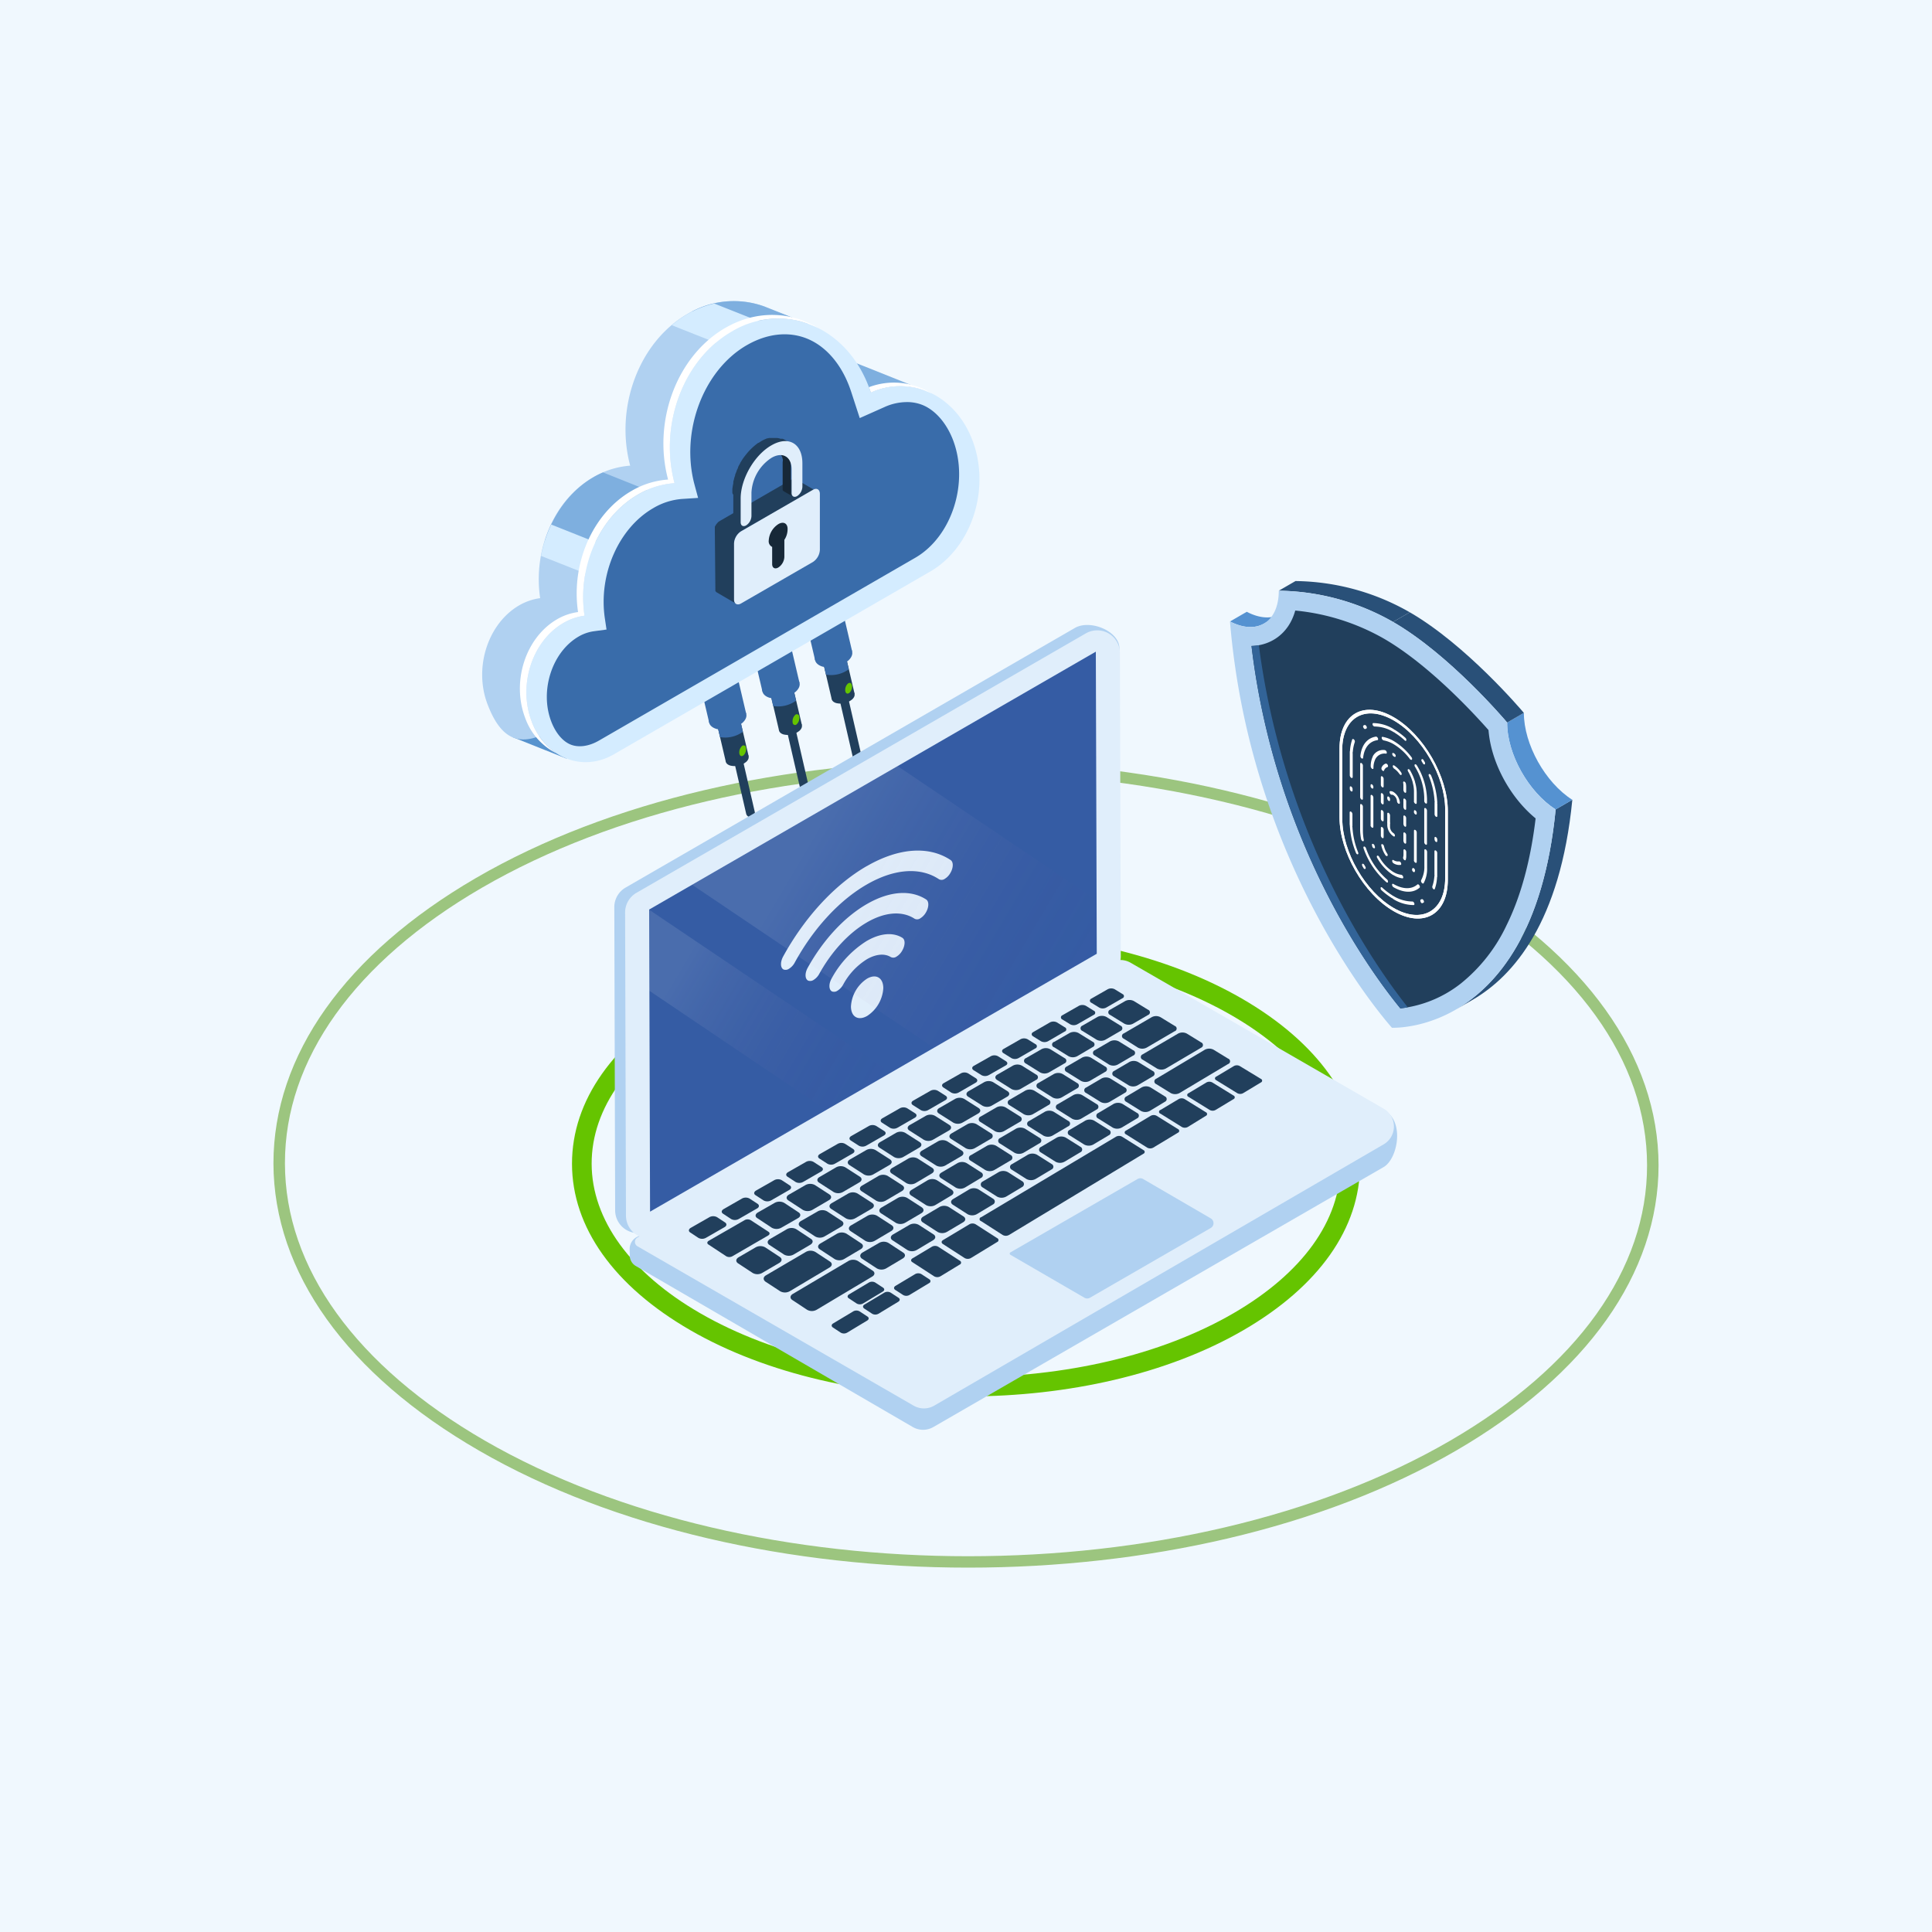 <svg xmlns="http://www.w3.org/2000/svg" xmlns:xlink="http://www.w3.org/1999/xlink" viewBox="0 0 600 600"><defs><style>.cls-1{isolation:isolate;}.cls-2{fill:#f0f8fe;}.cls-3{opacity:0.5;}.cls-16,.cls-17,.cls-3{mix-blend-mode:hard-light;}.cls-4{fill:#479100;}.cls-5{fill:#65c400;}.cls-6{fill:#213f5c;}.cls-7{fill:#396caa;}.cls-8{fill:#5793ce;}.cls-9{fill:#7eafdf;}.cls-10{fill:#b0d1f1;}.cls-11{fill:#d4ecff;}.cls-12{fill:#fff;}.cls-13{fill:#e0eefb;}.cls-14{fill:#172838;}.cls-15{fill:#355ca4;}.cls-16,.cls-17{opacity:0.1;}.cls-16{fill:url(#Degradado_sin_nombre_45);}.cls-17{fill:url(#Degradado_sin_nombre_45-2);}.cls-18{fill:#5592d1;}.cls-19{fill:#295078;}.cls-20{fill:#326397;}</style><linearGradient id="Degradado_sin_nombre_45" x1="537.52" y1="312.22" x2="621.84" y2="262.23" gradientTransform="matrix(-1, 0, 0, 1, 873.46, 0)" gradientUnits="userSpaceOnUse"><stop offset="0" stop-color="#3a117f" stop-opacity="0"/><stop offset="1" stop-color="#fff"/></linearGradient><linearGradient id="Degradado_sin_nombre_45-2" x1="598.82" y1="340.63" x2="662.83" y2="302.68" xlink:href="#Degradado_sin_nombre_45"/></defs><title>Ravi</title><g class="cls-1"><g id="Layer_1" data-name="Layer 1"><rect class="cls-2" width="600" height="600"/><g class="cls-3"><path class="cls-4" d="M300.69,486.84c-54.95,0-110-12.11-151.92-36.34C107.64,426.75,85,395.07,84.92,361.3c0-33.56,22.28-65,62.86-88.61,83.39-48.46,219.5-48.47,303.44,0,41.14,23.75,63.82,55.43,63.86,89.21,0,33.55-22.28,65-62.88,88.6C410.51,474.72,355.63,486.84,300.69,486.84Zm-1.39-247c-54.3,0-108.53,12-149.73,35.91-39.44,22.92-61.13,53.29-61.08,85.52,0,32.45,22.08,63,62.06,86.12,82.94,47.89,217.46,47.88,299.86,0,39.45-22.93,61.15-53.3,61.1-85.51,0-32.45-22.09-63-62.08-86.13h0C408,251.83,353.59,239.86,299.3,239.86Z"/></g><path class="cls-5" d="M300.38,433.67c-31.11,0-62.24-6.85-86-20.57s-36.72-32-36.74-51.67,12.82-37.77,36.18-51.35c47.22-27.43,124.28-27.43,171.79,0,23.67,13.67,36.72,32,36.75,51.67s-12.82,37.76-36.19,51.34C362.56,426.81,331.49,433.67,300.38,433.67Zm-.77-138.15c-30,0-60,6.61-82.72,19.84-21.4,12.44-33.18,28.79-33.15,46.06s12,33.87,33.69,46.4c45.83,26.46,120.15,26.46,165.67,0,21.41-12.44,33.19-28.8,33.16-46.06s-12-33.86-33.7-46.4C359.65,302.13,329.61,295.52,299.61,295.52Z"/><path class="cls-6" d="M233.1,253.77l.3,0a1.37,1.37,0,0,0,1-1.63l-13.28-57.63a1.36,1.36,0,1,0-2.65.61l13.27,57.63A1.37,1.37,0,0,0,233.1,253.77Z"/><path class="cls-6" d="M250.74,249.71a1.15,1.15,0,0,0,.31,0,1.35,1.35,0,0,0,1-1.63l-13.28-57.62a1.36,1.36,0,1,0-2.65.61l13.27,57.62A1.37,1.37,0,0,0,250.74,249.71Z"/><path class="cls-6" d="M268.38,245.64l.31,0a1.36,1.36,0,0,0,1-1.63l-13.27-57.63a1.37,1.37,0,1,0-2.66.62l13.28,57.62A1.35,1.35,0,0,0,268.38,245.64Z"/><rect class="cls-6" x="256.4" y="200.77" width="7.3" height="15.75" transform="translate(560.85 352.43) rotate(166.81)"/><path class="cls-6" d="M259.68,218.34a5.7,5.7,0,0,0,5-1.17c1.2-1.13.89-2.43-.68-2.9a5.69,5.69,0,0,0-5,1.17C257.8,216.57,258.1,217.87,259.68,218.34Z"/><rect class="cls-7" x="250.15" y="179.28" width="11.82" height="24.7" transform="translate(549.1 319.77) rotate(166.81)"/><path class="cls-7" d="M262.4,202.66l1.21,5.19a9.45,9.45,0,0,1-7.1,1.67l-1.22-5.19A9.48,9.48,0,0,1,262.4,202.66Z"/><path class="cls-7" d="M255.36,207a9.26,9.26,0,0,0,8.14-1.91c1.95-1.83,1.45-3.93-1.1-4.7a9.23,9.23,0,0,0-8.14,1.91C252.32,204.08,252.81,206.19,255.36,207Z"/><path class="cls-5" d="M262.53,214.7c.17.75.77.93,1.34.4a2.68,2.68,0,0,0,.7-2.31c-.18-.75-.78-.94-1.34-.41A2.68,2.68,0,0,0,262.53,214.7Z"/><rect class="cls-6" x="240.04" y="210.51" width="7.3" height="15.75" transform="translate(530.79 375.39) rotate(166.81)"/><path class="cls-6" d="M243.32,228.08a5.7,5.7,0,0,0,5-1.17c1.2-1.13.9-2.43-.68-2.9a5.7,5.7,0,0,0-5,1.17C241.44,226.31,241.74,227.61,243.32,228.08Z"/><rect class="cls-7" x="233.79" y="189.02" width="11.82" height="24.7" transform="translate(519.04 342.73) rotate(166.81)"/><path class="cls-7" d="M246,212.41l1.22,5.18a9.48,9.48,0,0,1-7.11,1.67l-1.21-5.19A9.4,9.4,0,0,1,246,212.41Z"/><path class="cls-7" d="M239,216.7a9.25,9.25,0,0,0,8.14-1.91c2-1.82,1.46-3.93-1.1-4.7A9.23,9.23,0,0,0,237.9,212C236,213.82,236.45,215.93,239,216.7Z"/><path class="cls-5" d="M246.17,224.44a.74.74,0,0,0,1.34.4,2.68,2.68,0,0,0,.7-2.31.74.74,0,0,0-1.34-.41A2.68,2.68,0,0,0,246.17,224.44Z"/><rect class="cls-6" x="223.5" y="220.17" width="7.3" height="15.75" transform="translate(500.35 398.24) rotate(166.81)"/><path class="cls-6" d="M226.78,237.75a5.68,5.68,0,0,0,5-1.18c1.2-1.12.89-2.42-.68-2.9a5.71,5.71,0,0,0-5,1.18C224.9,236,225.2,237.27,226.78,237.75Z"/><rect class="cls-7" x="217.25" y="198.69" width="11.82" height="24.7" transform="translate(488.6 365.58) rotate(166.81)"/><path class="cls-7" d="M229.5,222.07l1.21,5.19a9.4,9.4,0,0,1-7.1,1.66l-1.22-5.18A9.48,9.48,0,0,1,229.5,222.07Z"/><path class="cls-7" d="M222.46,226.36a9.24,9.24,0,0,0,8.14-1.9c2-1.83,1.45-3.93-1.1-4.7a9.26,9.26,0,0,0-8.14,1.9C219.42,223.49,219.91,225.59,222.46,226.36Z"/><path class="cls-5" d="M229.63,234.11c.18.75.77.93,1.34.4a2.71,2.71,0,0,0,.7-2.32.74.74,0,0,0-1.34-.4A2.67,2.67,0,0,0,229.63,234.11Z"/><polygon class="cls-8" points="175.95 235.6 159.3 228.97 163.04 204.47 171.13 211.64 175.95 235.6"/><path class="cls-9" d="M287.42,121.36l-40.24-16.08s7.41,16,7.43,16.08,21.48,5,21.48,5Z"/><path class="cls-10" d="M161.23,188a17.78,17.78,0,0,1,6.52-2.24c-2.22-14.81,4.18-30.44,16.46-37.53a26.76,26.76,0,0,1,11.5-3.62c-4.81-17.95,2.62-38.35,17.77-47.1a27.89,27.89,0,0,1,24-2.31h0l.37.15.58.23,12.61,5-5,4.32c6.82,2.15,12.72,7.66,15.83,15.81,5.74,15-.15,33.31-13.15,40.82l-77.32,65.17c-9.76,5.64-15.69,3.29-20-8S151.47,193.68,161.23,188Z"/><path class="cls-9" d="M258.31,114.08,214.94,96.75a27.7,27.7,0,0,1,22.54-1.52h0l.37.15.58.23,12.61,5-5,4.32A24,24,0,0,1,258.31,114.08Z"/><path class="cls-9" d="M197.94,179.09,169.3,167.67c2.64-8.19,7.86-15.34,15.07-19.51a28,28,0,0,1,2.9-1.45l39.44,15.75Z"/><path class="cls-11" d="M242.24,102.36,230,109.47,208.62,101a34,34,0,0,1,4.86-3.43,30,30,0,0,1,8.34-3.3Z"/><path class="cls-11" d="M171.19,162.9l20.61,8.21-6.08,8.54-17.69-7A40.08,40.08,0,0,1,171.19,162.9Z"/><path class="cls-11" d="M175,193.45a17.72,17.72,0,0,1,6.52-2.24c-2.22-14.81,4.34-30.54,16.62-37.63a26,26,0,0,1,11.34-3.52c-4.81-17.95,2.62-38.35,17.76-47.1,16.29-9.41,35.32-1.78,42.51,17,.25.64.47,1.28.68,1.93,12.43-5.53,26.17.7,31.56,14.82,5.74,15-.15,33.3-13.15,40.82l-98.23,56.75c-9.77,5.64-21.18,1.07-25.49-10.22S165.25,199.09,175,193.45Z"/><path class="cls-12" d="M173,192.32a17.6,17.6,0,0,1,6.52-2.24c-2.22-14.81,4.34-30.54,16.62-37.63a25.81,25.81,0,0,1,11.34-3.52c-4.81-18,2.62-38.35,17.77-47.1,9.73-5.62,20.43-5.16,29,.13a27.78,27.78,0,0,0-27,1c-15.14,8.75-22.57,29.15-17.76,47.1a26,26,0,0,0-11.34,3.52c-12.28,7.09-18.84,22.82-16.62,37.63a17.72,17.72,0,0,0-6.52,2.24c-9.77,5.64-14.19,19.37-9.88,30.65a20.31,20.31,0,0,0,7.68,9.86,19.67,19.67,0,0,1-9.71-11C158.8,211.68,163.22,198,173,192.32Z"/><path class="cls-12" d="M270.45,121.93c-.18-.57-.38-1.13-.59-1.69a21.89,21.89,0,0,1,19.5,2A21.91,21.91,0,0,0,270.45,121.93Z"/><path class="cls-7" d="M281.55,124.87a12.86,12.86,0,0,1,5.18,1c3.91,1.7,7.28,5.65,9.26,10.83,5,13.2-.35,29.94-11.78,36.54L186,230c-3.08,1.78-6.28,2.23-8.76,1.24s-4.69-3.61-6.05-7.18c-3.64-9.53.25-21.6,8.5-26.37a12.88,12.88,0,0,1,4.67-1.64l4-.54-.51-3.42c-2.05-13.65,4.26-28.07,15-34.27a20.54,20.54,0,0,1,9-2.87l4.95-.32-1.12-4.15c-4.41-16.46,2.72-35.47,16.24-43.28,6.29-3.63,12.91-4.36,18.64-2.07S261,112.74,263.75,120c.21.56.41,1.13.6,1.7l2.65,8.14,7.7-3.43A17,17,0,0,1,281.55,124.87Z"/><path class="cls-6" d="M222,165.16a.41.41,0,0,1,0-.11V165s0-.08,0-.11,0-.08,0-.11h0s0-.07,0-.1a.5.5,0,0,0,0-.12l0-.11,0-.12,0-.09h0l0-.12s0-.07,0-.11,0-.07,0-.11l0-.1a.36.36,0,0,0,0-.09h0v0l0-.11a1.17,1.17,0,0,0,.05-.11s0-.09.07-.13.05-.1.08-.14v0l0,0,.16-.25c0-.07.09-.14.14-.2h0a1.47,1.47,0,0,1,.1-.13l.08-.11.09-.09.08-.1,0,0h0l.06-.07.1-.1.09-.08.1-.09.05,0h0l0,0,.09-.07.1-.07.09-.06.1-.06h0l22.27-12.86.07,0,.09,0,.09,0,.08,0,.09,0h0l.06,0,.09,0,.09,0,.1,0h.31l.13,0h0l.14,0a.76.76,0,0,1,.18.09l6,3.49a1,1,0,0,0-.32-.12h0a1.12,1.12,0,0,0-.37,0h0a1.53,1.53,0,0,0-.4.09h0a3.36,3.36,0,0,0-.44.2L230.15,165a4.27,4.27,0,0,0-.44.3h0a4.75,4.75,0,0,0-.4.38h0a5,5,0,0,0-.69.93v0c-.1.17-.18.34-.26.51h0a3.93,3.93,0,0,0-.2.54h0a3.65,3.65,0,0,0-.13.55h0a3.23,3.23,0,0,0,0,.53l0,17.36a2.29,2.29,0,0,0,0,.47h0a1.38,1.38,0,0,0,.12.39h0a1.21,1.21,0,0,0,.17.25l.06.08a.91.91,0,0,0,.24.2h0l-6-3.5a1.12,1.12,0,0,1-.24-.19l-.06-.08a.39.39,0,0,1-.08-.1.53.53,0,0,1-.08-.15h0l0-.11a.56.56,0,0,0,0-.12.36.36,0,0,1,0-.11v-.05h0a.09.09,0,0,0,0-.05s0-.07,0-.1a.41.41,0,0,1,0-.11.34.34,0,0,1,0-.1v-.11h0L222,165.26Z"/><path class="cls-13" d="M230.15,165a4.82,4.82,0,0,0-2.19,3.79l0,17.36c0,1.39,1,1.95,2.2,1.25l22.27-12.85a4.8,4.8,0,0,0,2.19-3.8l0-17.35c0-1.4-1-2-2.2-1.26Z"/><path class="cls-14" d="M241.74,162.76a6.5,6.5,0,0,0-3,5.09,1.94,1.94,0,0,0,1.06,2l0,5.32c0,1.2.85,1.68,1.9,1.08a4.15,4.15,0,0,0,1.89-3.27v-5.32a6,6,0,0,0,1-3.19C244.69,162.57,243.36,161.82,241.74,162.76Z"/><path class="cls-14" d="M243.13,142.89v-.08c0-.18-.09-.35-.14-.51l0-.1c0-.15-.11-.3-.17-.44s0,0,0,0a4.79,4.79,0,0,0-.25-.45l0-.06c-.08-.11-.16-.22-.24-.31l-.1-.11a2.5,2.5,0,0,0-.23-.23l-.1-.08a3.09,3.09,0,0,0-.37-.26l2.59,1.51a2.31,2.31,0,0,1,.36.25l.1.09.24.22.09.11a2.34,2.34,0,0,1,.24.31l0,.06h0a3.62,3.62,0,0,1,.24.43h0s0,0,0,0a2.71,2.71,0,0,1,.13.3,1.31,1.31,0,0,0,0,.15l0,.09,0,.08.08.32s0,.08,0,.12l0,.07a.36.36,0,0,0,0,.11c0,.1,0,.2,0,.3a1,1,0,0,1,0,.17v.13a2.83,2.83,0,0,1,0,.29c0,.1,0,.2,0,.3v0l0,7.34a2,2,0,0,0,0,.36h0a1.32,1.32,0,0,0,.09.3h0a1,1,0,0,0,.13.2.12.12,0,0,0,0,.05.52.52,0,0,0,.18.15l-2.59-1.5a1.19,1.19,0,0,1-.18-.15l-.05-.06-.06-.07-.06-.12h0a.2.2,0,0,1,0-.08l0-.09s0,0,0-.08v0h0v0s0-.05,0-.08,0,0,0-.08v-.16h0l0-7.34c0-.24,0-.46,0-.68v-.06A5,5,0,0,0,243.13,142.89Z"/><path class="cls-6" d="M227.44,152.91c0-.15,0-.3,0-.46s0-.14,0-.21v-.1a.76.76,0,0,1,0-.15c0-.16,0-.32.05-.47s0-.32.07-.48v0c0-.15.05-.3.07-.45s.07-.33.11-.5a1.16,1.16,0,0,1,0-.18s0-.07,0-.1,0-.15,0-.22.09-.34.14-.51.07-.25.11-.37l0-.07v-.06c.05-.17.11-.33.16-.5s.11-.32.17-.49l0-.09,0-.08c0-.1.07-.2.11-.3s.12-.31.19-.46a3.45,3.45,0,0,1,.14-.34l0-.06,0-.06c.07-.16.14-.31.22-.47s.16-.34.24-.5a.59.59,0,0,1,0-.08.47.47,0,0,0,0-.1l.21-.4c.09-.17.18-.33.28-.49a2,2,0,0,1,.14-.25.31.31,0,0,1,0-.1c.08-.14.18-.28.26-.42l.39-.62.06-.1c.19-.28.39-.57.6-.84v0h0l.43-.56.35-.43h0l.37-.44.37-.41.06-.06a.46.46,0,0,1,.07-.07c.09-.09.17-.19.27-.28s.26-.27.4-.4l.12-.11.1-.09a1.8,1.8,0,0,1,.2-.19l.43-.37c.06-.06.12-.1.18-.15l.1-.08.14-.12.42-.32.3-.22.06,0,.06,0,.4-.26.41-.25.09-.06.3-.17.12-.06.15-.08.12-.06.2-.09.14-.07,0,0,.38-.16h0l.37-.14,0,0,.14,0,.19-.06.1,0,.17-.05.13,0,.14,0,.17,0,.08,0,.16,0,.19,0h.07l.16,0,.21,0h1.07a3.47,3.47,0,0,1,.45.06h.05a4.24,4.24,0,0,1,.61.17H243l0,0,.26.1.12.05.36.19,2.58,1.5a2,2,0,0,0-.36-.18l-.12-.06-.25-.1-.1,0a4.24,4.24,0,0,0-.61-.17h0a3.11,3.11,0,0,0-.44-.06l-.16,0h-.72l-.2,0-.2,0-.23,0-.19,0-.25,0-.17,0-.26.06-.17.05-.29.09-.14,0-.42.15h0l-.44.19-.14.06-.31.16-.16.08c-.13.07-.27.14-.41.23-.33.18-.65.39-1,.6l-.06,0c-.29.2-.58.42-.87.65l-.09.08c-.28.22-.55.46-.82.71l-.09.09c-.27.25-.54.52-.8.79l-.06.07c-.28.3-.55.6-.81.92h0c-.26.33-.52.66-.77,1l0,0c-.23.31-.44.62-.65.94s-.26.41-.39.62-.22.34-.32.52l-.14.25c-.17.29-.33.59-.48.89a.47.47,0,0,0,0,.1c-.19.37-.36.74-.53,1.11l0,.06c-.16.36-.31.73-.45,1.1l0,.08c-.14.38-.26.76-.38,1.14l0,.07c-.11.36-.21.73-.29,1.1l0,.1c-.08.38-.16.76-.22,1.13v0c-.06.38-.11.76-.14,1.13v.09c0,.37,0,.74,0,1.11l0,7.33a1.37,1.37,0,0,0,0,.36h0a1.32,1.32,0,0,0,.09.3h0a1.27,1.27,0,0,0,.13.19l0,.06a.65.65,0,0,0,.18.15l-2.59-1.5a1.29,1.29,0,0,1-.18-.16l0,0-.06-.08-.06-.11h0a.36.36,0,0,1,0-.09.94.94,0,0,1,0-.09s0,0,0-.08v0h0v0s0-.06,0-.08a.19.19,0,0,0,0-.08v-.16h0l0-7.34C227.43,153.2,227.44,153.06,227.44,152.91Z"/><path class="cls-13" d="M239.58,138.3c-5.29,3-9.58,10.47-9.56,16.55l0,7.33c0,1.07.76,1.5,1.68,1a3.64,3.64,0,0,0,1.67-2.89l0-7.34a13.71,13.71,0,0,1,6.22-10.76c3.43-2,6.24-.39,6.25,3.56l0,7.34c0,1.06.76,1.49,1.68,1a3.66,3.66,0,0,0,1.67-2.9l0-7.33C249.18,137.7,244.86,135.24,239.58,138.3Z"/><path class="cls-10" d="M195.54,387.9a4.25,4.25,0,0,1,2.26-3.76l147.12-78.32a6.42,6.42,0,0,1,6.43,0l79.26,39.45c5.48,3.81,3.34,14.71-.92,17.18L289.88,443.17a6.38,6.38,0,0,1-6.42,0l-86-50a3.73,3.73,0,0,1-1.87-3.24Z"/><path class="cls-10" d="M347.65,201.37l-2.94,93.89a7.08,7.08,0,0,1-3.54,6.14L201.64,382a7.07,7.07,0,0,1-10.6-6.1l-.26-94.14a7,7,0,0,1,3.53-6.13L333.84,195C338.54,192.31,347.63,195.94,347.65,201.37Z"/><path class="cls-13" d="M347.8,202.81l.27,94.13a7.07,7.07,0,0,1-3.53,6.14L205,383.64a7.07,7.07,0,0,1-10.6-6.1l-.27-94.13a7.06,7.06,0,0,1,3.53-6.14L337.2,196.71A7.06,7.06,0,0,1,347.8,202.81Z"/><polygon class="cls-15" points="340.32 202.38 340.61 296.2 201.88 376.29 201.6 282.47 340.32 202.38"/><path class="cls-13" d="M269.27,303.93c2.78-1.6,5-.31,5.05,2.88a11.07,11.07,0,0,1-5,8.69c-2.78,1.6-5,.32-5.05-2.88a11.07,11.07,0,0,1,5-8.69"/><path class="cls-13" d="M269.17,269c10.27-5.93,19.55-6.23,26.05-1.91.94.62.88,2.49-.15,4.15a4.91,4.91,0,0,1-1.65,1.68,1.7,1.7,0,0,1-1.8.14c-5.6-3.73-13.59-3.47-22.44,1.63s-16.81,14.07-22.36,24.23a5,5,0,0,1-1.8,1.94,1.83,1.83,0,0,1-1.66.23c-1-.47-1.1-2.25-.17-4,6.46-11.79,15.71-22.19,26-28.12"/><path class="cls-13" d="M269.2,280.77c7.26-4.19,13.82-4.43,18.44-1.42.94.62.86,2.49-.16,4.14a5,5,0,0,1-1.66,1.69,1.69,1.69,0,0,1-1.79.14c-3.71-2.42-9-2.23-14.81,1.14s-11.09,9.26-14.77,15.94a5.05,5.05,0,0,1-1.78,1.92,1.88,1.88,0,0,1-1.67.23c-1-.47-1.12-2.24-.19-3.94,4.59-8.32,11.13-15.65,18.39-19.84"/><path class="cls-13" d="M269.23,292.19c4.32-2.49,8.23-2.67,11-.95,1,.6.89,2.49-.14,4.15a4.91,4.91,0,0,1-1.65,1.68,1.72,1.72,0,0,1-1.78.16c-1.88-1.15-4.52-1-7.42.66a21,21,0,0,0-7.39,7.89,5.06,5.06,0,0,1-1.78,1.9,1.86,1.86,0,0,1-1.66.23c-1-.47-1.12-2.27-.16-4a31.39,31.39,0,0,1,11-11.74"/><path class="cls-13" d="M198,387.06l85.72,49.47a6.4,6.4,0,0,0,6.42,0l139.56-81.14a6.41,6.41,0,0,0,0-11.09L351.14,299a6.4,6.4,0,0,0-6.42,0L197.94,384.34A1.57,1.57,0,0,0,198,387.06Z"/><path class="cls-10" d="M313.78,389.68l23,13.34a1.71,1.71,0,0,0,1.72,0L376,381.37a1.73,1.73,0,0,0,0-3l-21-12.22a1.71,1.71,0,0,0-1.72,0l-39.45,22.77A.43.43,0,0,0,313.78,389.68Z"/><path class="cls-6" d="M348.62,310l-5.07,2.91a2.33,2.33,0,0,1-2.18,0l-2.43-1.49a.69.69,0,0,1,0-1.3l5.07-2.9a2.37,2.37,0,0,1,2.17,0l2.42,1.49A.69.69,0,0,1,348.62,310Z"/><path class="cls-6" d="M339.68,315.17l-5.12,2.94a2.38,2.38,0,0,1-2.2,0l-2.43-1.5a.7.7,0,0,1,0-1.31l5.12-2.93a2.39,2.39,0,0,1,2.19,0l2.42,1.5A.69.69,0,0,1,339.68,315.17Z"/><path class="cls-6" d="M330.65,320.36l-5.17,3a2.37,2.37,0,0,1-2.21,0l-2.44-1.52c-.59-.37-.57-1,.05-1.32l5.17-3a2.38,2.38,0,0,1,2.2,0l2.43,1.51A.7.7,0,0,1,330.65,320.36Z"/><path class="cls-6" d="M321.53,325.6l-5.22,3a2.36,2.36,0,0,1-2.22,0l-2.45-1.53c-.6-.37-.57-1,.05-1.32l5.23-3a2.39,2.39,0,0,1,2.21,0l2.44,1.52A.71.71,0,0,1,321.53,325.6Z"/><path class="cls-6" d="M312.32,330.9l-5.28,3a2.38,2.38,0,0,1-2.23,0l-2.45-1.54c-.6-.38-.57-1,.06-1.34l5.28-3a2.38,2.38,0,0,1,2.23,0l2.44,1.53C313,329.94,313,330.54,312.32,330.9Z"/><path class="cls-6" d="M303,336.25l-5.33,3.07a2.42,2.42,0,0,1-2.25,0L293,337.74c-.6-.38-.57-1,.07-1.35l5.34-3.05a2.38,2.38,0,0,1,2.23,0l2.45,1.54C303.67,335.28,303.65,335.89,303,336.25Z"/><path class="cls-6" d="M293.61,341.66l-5.38,3.09a2.37,2.37,0,0,1-2.27,0l-2.46-1.56c-.6-.38-.56-1,.08-1.36l5.4-3.09a2.42,2.42,0,0,1,2.25,0l2.45,1.55C294.28,340.68,294.25,341.29,293.61,341.66Z"/><path class="cls-6" d="M284.12,347.12l-5.45,3.13a2.43,2.43,0,0,1-2.27,0l-2.47-1.58c-.6-.38-.56-1,.09-1.37l5.45-3.12a2.41,2.41,0,0,1,2.26,0l2.47,1.57C284.8,346.13,284.76,346.75,284.12,347.12Z"/><path class="cls-6" d="M274.52,352.64,269,355.8a2.41,2.41,0,0,1-2.29,0l-2.47-1.59c-.6-.39-.56-1,.1-1.39l5.5-3.14a2.39,2.39,0,0,1,2.28,0l2.47,1.57C275.22,351.64,275.18,352.26,274.52,352.64Z"/><path class="cls-6" d="M264.83,358.21l-5.56,3.2a2.43,2.43,0,0,1-2.3,0l-2.48-1.6c-.61-.39-.56-1,.11-1.4l5.56-3.18a2.41,2.41,0,0,1,2.29,0l2.48,1.59C265.53,357.21,265.49,357.83,264.83,358.21Z"/><path class="cls-6" d="M255,363.84l-5.61,3.23a2.45,2.45,0,0,1-2.32,0l-2.48-1.62c-.61-.39-.56-1,.12-1.41l5.61-3.21a2.42,2.42,0,0,1,2.31,0l2.48,1.61C255.75,362.83,255.7,363.46,255,363.84Z"/><path class="cls-6" d="M245.13,369.54l-5.67,3.26a2.44,2.44,0,0,1-2.33,0l-2.49-1.62c-.61-.4-.55-1,.13-1.43l5.68-3.24a2.45,2.45,0,0,1,2.32,0l2.48,1.62C245.86,368.51,245.81,369.15,245.13,369.54Z"/><path class="cls-6" d="M235.13,375.29l-5.73,3.29a2.45,2.45,0,0,1-2.35,0l-2.49-1.64c-.61-.4-.55-1,.14-1.43l5.73-3.29a2.46,2.46,0,0,1,2.34,0l2.49,1.62C235.87,374.25,235.82,374.9,235.13,375.29Z"/><path class="cls-6" d="M214.52,381.32l5.8-3.32a2.48,2.48,0,0,1,2.35,0l2.5,1.64c.61.41.55,1.05-.14,1.45l-5.8,3.33a2.44,2.44,0,0,1-2.36,0l-2.5-1.65C213.75,382.37,213.82,381.72,214.52,381.32Z"/><path class="cls-6" d="M356.54,315.21l-4.65,2.7a2.91,2.91,0,0,1-2.72,0l-4.41-2.72a.86.86,0,0,1,0-1.62l4.67-2.68a2.89,2.89,0,0,1,2.71,0l4.39,2.69A.86.86,0,0,1,356.54,315.21Z"/><path class="cls-6" d="M336.15,318.52l4.7-2.71a3,3,0,0,1,2.73,0l4.41,2.72a.87.87,0,0,1,0,1.63l-4.69,2.73a2.92,2.92,0,0,1-2.74,0l-4.42-2.73A.87.87,0,0,1,336.15,318.52Z"/><path class="cls-6" d="M327.43,323.54l4.75-2.74a3,3,0,0,1,2.74,0l4.42,2.73a.88.88,0,0,1,0,1.65L334.56,328a2.91,2.91,0,0,1-2.75,0l-4.43-2.75A.88.88,0,0,1,327.43,323.54Z"/><path class="cls-6" d="M351.86,327.84l-4.71,2.76a2.91,2.91,0,0,1-2.75,0L340,327.81a.88.88,0,0,1,0-1.65l4.72-2.75a3,3,0,0,1,2.74,0l4.43,2.74A.88.88,0,0,1,351.86,327.84Z"/><path class="cls-6" d="M364.78,320.27l-8.66,5.07a2.92,2.92,0,0,1-2.74,0L349,322.57a.87.87,0,0,1,0-1.63l8.68-5.05a2.89,2.89,0,0,1,2.71,0l4.42,2.71A.87.87,0,0,1,364.78,320.27Z"/><path class="cls-6" d="M331.26,331.23l4.77-2.77a2.94,2.94,0,0,1,2.75,0l4.44,2.76a.89.89,0,0,1,0,1.66l-4.76,2.79a2.92,2.92,0,0,1-2.77,0l-4.45-2.77A.9.9,0,0,1,331.26,331.23Z"/><path class="cls-6" d="M322.45,336.35l4.81-2.79a2.92,2.92,0,0,1,2.77,0l4.46,2.78a.9.9,0,0,1,0,1.67l-4.81,2.82a2.94,2.94,0,0,1-2.78,0L322.4,338A.9.9,0,0,1,322.45,336.35Z"/><path class="cls-6" d="M313.55,341.53l4.86-2.83a3,3,0,0,1,2.78,0l4.47,2.8a.91.91,0,0,1-.05,1.69l-4.85,2.84a3,3,0,0,1-2.8,0l-4.47-2.82A.91.91,0,0,1,313.55,341.53Z"/><path class="cls-6" d="M304.56,346.75l4.91-2.85a3,3,0,0,1,2.8,0l4.48,2.81a.92.92,0,0,1-.06,1.71l-4.9,2.87a3,3,0,0,1-2.82,0l-4.48-2.84A.92.92,0,0,1,304.56,346.75Z"/><path class="cls-6" d="M295.49,352l4.95-2.88a3,3,0,0,1,2.82,0l4.49,2.84a.93.93,0,0,1-.07,1.72l-4.95,2.9a3,3,0,0,1-2.83,0l-4.5-2.86C294.64,353.26,294.68,352.49,295.49,352Z"/><path class="cls-6" d="M286.32,357.35l5-2.91a3,3,0,0,1,2.84,0l4.49,2.86c.76.48.73,1.26-.08,1.73l-5,2.93a3,3,0,0,1-2.85,0l-4.5-2.88C285.46,358.6,285.51,357.82,286.32,357.35Z"/><path class="cls-6" d="M277.07,362.73l5.05-2.94a3,3,0,0,1,2.86,0l4.5,2.88c.77.49.72,1.27-.09,1.75l-5.05,3a3,3,0,0,1-2.87,0L277,364.48C276.2,364,276.24,363.21,277.07,362.73Z"/><path class="cls-6" d="M280.11,369.89l-5.1,3a3.05,3.05,0,0,1-2.89,0l-4.52-2.93c-.77-.49-.71-1.28.12-1.76l5.1-3a3,3,0,0,1,2.88,0l4.51,2.9C281,368.62,280.93,369.41,280.11,369.89Z"/><path class="cls-6" d="M258.14,375.44c-.76-.5-.7-1.3.14-1.78l5.15-3a3,3,0,0,1,2.89,0l4.53,2.92c.77.5.71,1.3-.12,1.78l-5.15,3a3,3,0,0,1-2.9,0Z"/><path class="cls-6" d="M248.59,381c-.77-.5-.7-1.31.15-1.8l5.21-3a3,3,0,0,1,2.91,0l4.53,2.95c.77.5.71,1.3-.13,1.79l-5.2,3.05a3,3,0,0,1-2.92,0Z"/><path class="cls-6" d="M251.69,386.54l-5.25,3.08a3.07,3.07,0,0,1-2.94,0l-4.56-3c-.77-.51-.69-1.32.16-1.82l5.26-3.06a3,3,0,0,1,2.93,0l4.55,3C252.61,385.23,252.54,386,251.69,386.54Z"/><path class="cls-6" d="M358,332.61a.9.9,0,0,1,0,1.67l-4.71,2.78a2.9,2.9,0,0,1-2.76,0L346,334.26a.9.9,0,0,1,0-1.67l4.72-2.77a2.92,2.92,0,0,1,2.74,0Z"/><path class="cls-6" d="M373.06,325.35l-11,6.49a2.94,2.94,0,0,1-2.75,0l-4.45-2.75a.88.88,0,0,1,0-1.65l11-6.45a2.91,2.91,0,0,1,2.72,0l4.44,2.73A.88.88,0,0,1,373.06,325.35Z"/><path class="cls-6" d="M349.31,337.73a.89.89,0,0,1,0,1.67l-4.76,2.82a2.9,2.9,0,0,1-2.77,0l-4.48-2.79a.9.9,0,0,1,0-1.68l4.76-2.8a2.93,2.93,0,0,1,2.76,0Z"/><path class="cls-6" d="M340.54,344.58l-4.81,2.85a2.94,2.94,0,0,1-2.79,0l-4.49-2.82a.91.91,0,0,1,.05-1.69l4.81-2.82a2.92,2.92,0,0,1,2.78,0l4.48,2.79A.91.91,0,0,1,340.54,344.58Z"/><path class="cls-6" d="M331.7,349.81l-4.85,2.87a3,3,0,0,1-2.81,0l-4.5-2.84a.91.91,0,0,1,.06-1.7l4.86-2.86a2.94,2.94,0,0,1,2.79,0l4.49,2.82A.91.91,0,0,1,331.7,349.81Z"/><path class="cls-6" d="M322.77,355.09l-4.89,2.9a3,3,0,0,1-2.83,0l-4.51-2.86a.93.93,0,0,1,.07-1.72l4.91-2.88a3,3,0,0,1,2.81,0l4.5,2.83A.93.93,0,0,1,322.77,355.09Z"/><path class="cls-6" d="M313.76,360.43l-4.95,2.92a3,3,0,0,1-2.84,0l-4.52-2.87a.94.94,0,0,1,.08-1.74l5-2.91a3,3,0,0,1,2.83,0l4.51,2.86A.94.94,0,0,1,313.76,360.43Z"/><path class="cls-6" d="M304.66,365.81l-5,3a3,3,0,0,1-2.86,0l-4.53-2.9c-.77-.49-.73-1.27.09-1.75l5-2.94a3,3,0,0,1,2.84,0l4.52,2.88A.94.94,0,0,1,304.66,365.81Z"/><path class="cls-6" d="M295.46,371.25l-5,3a3,3,0,0,1-2.88,0L283,371.3c-.77-.49-.73-1.28.1-1.77l5-3a3,3,0,0,1,2.87,0l4.53,2.9C296.32,370,296.28,370.77,295.46,371.25Z"/><path class="cls-6" d="M286.18,376.75l-5.1,3a3,3,0,0,1-2.9,0l-4.55-2.94c-.77-.5-.72-1.3.11-1.79l5.11-3a3,3,0,0,1,2.88,0l4.54,2.93C287,375.46,287,376.26,286.18,376.75Z"/><path class="cls-6" d="M276.79,382.3l-5.15,3.05a3,3,0,0,1-2.91,0l-4.56-3c-.77-.5-.71-1.31.13-1.8l5.15-3a3.06,3.06,0,0,1,2.91,0l4.55,2.95C277.68,381,277.63,381.81,276.79,382.3Z"/><path class="cls-6" d="M259.18,391l-4.57-3c-.77-.5-.71-1.31.14-1.81l5.21-3.06a3.06,3.06,0,0,1,2.92,0l4.56,3c.78.51.72,1.32-.12,1.81l-5.2,3.08A3,3,0,0,1,259.18,391Z"/><path class="cls-6" d="M237.87,396.07l12.39-7.27a3,3,0,0,1,2.94,0l4.57,3c.77.51.71,1.32-.14,1.83L245.27,401a3.07,3.07,0,0,1-3,0l-4.59-3C236.94,397.4,237,396.58,237.87,396.07Z"/><path class="cls-6" d="M361.81,342.14,357.08,345a2.92,2.92,0,0,1-2.77,0l-4.5-2.8a.9.9,0,0,1,0-1.68l4.73-2.81a2.93,2.93,0,0,1,2.76,0l4.48,2.79A.9.9,0,0,1,361.81,342.14Z"/><path class="cls-6" d="M377.66,334.38l5.55-3.32a1.92,1.92,0,0,1,1.79,0l6.59,4a.59.59,0,0,1,0,1.1l-5.54,3.34a1.89,1.89,0,0,1-1.8,0l-6.6-4.07A.58.58,0,0,1,377.66,334.38Z"/><path class="cls-6" d="M369.08,339.52l5.6-3.36a1.94,1.94,0,0,1,1.8,0l6.61,4.07a.6.6,0,0,1,0,1.11l-5.59,3.37a1.88,1.88,0,0,1-1.81,0l-6.62-4.09A.59.59,0,0,1,369.08,339.52Z"/><path class="cls-6" d="M360.41,344.7l5.66-3.38a1.9,1.9,0,0,1,1.81,0l6.62,4.1a.6.6,0,0,1,0,1.11L368.87,350a1.94,1.94,0,0,1-1.83,0l-6.63-4.13A.6.6,0,0,1,360.41,344.7Z"/><path class="cls-6" d="M349.65,351.14l7.72-4.62a1.92,1.92,0,0,1,1.83,0l6.63,4.13a.6.6,0,0,1,0,1.12l-7.7,4.65a1.94,1.94,0,0,1-1.84,0l-6.65-4.17A.6.6,0,0,1,349.65,351.14Z"/><path class="cls-6" d="M292.86,385.12l8.21-4.92a2,2,0,0,1,1.9,0l6.73,4.33a.64.64,0,0,1,0,1.18l-8.2,5a2,2,0,0,1-1.91,0l-6.75-4.36C292.28,386,292.31,385.45,292.86,385.12Z"/><path class="cls-6" d="M283.38,390.79l6.05-3.62a2,2,0,0,1,1.92,0l6.75,4.36a.65.65,0,0,1-.06,1.2l-6,3.65a2,2,0,0,1-1.92,0l-6.77-4.4C282.8,391.66,282.83,391.12,283.38,390.79Z"/><path class="cls-6" d="M278.09,399.35l6.12-3.67a2,2,0,0,1,1.92,0l2.46,1.6a.66.66,0,0,1-.06,1.21l-6.11,3.69a2,2,0,0,1-1.94,0L278,400.57C277.51,400.23,277.54,399.69,278.09,399.35Z"/><path class="cls-6" d="M258.75,411l6.24-3.75a2,2,0,0,1,1.95,0l2.47,1.62c.51.34.48.89-.08,1.23l-6.24,3.76a2,2,0,0,1-2,0l-2.47-1.63C258.14,411.88,258.18,411.32,258.75,411Z"/><path class="cls-6" d="M268.47,405.14l6.18-3.71a2,2,0,0,1,1.93,0l2.47,1.61c.51.34.48.88-.07,1.22L272.81,408a2,2,0,0,1-1.95,0l-2.47-1.62C267.87,406,267.91,405.48,268.47,405.14Z"/><path class="cls-6" d="M274.17,401.11,268,404.82a2,2,0,0,1-1.95,0l-2.46-1.62c-.51-.33-.47-.88.09-1.22l6.18-3.69a2,2,0,0,1,1.93,0l2.46,1.61C274.76,400.24,274.72,400.78,274.17,401.11Z"/><path class="cls-6" d="M304.73,378,346.61,353a1.94,1.94,0,0,1,1.84,0l6.66,4.17a.61.61,0,0,1,0,1.13l-41.79,25.25a2,2,0,0,1-1.9,0l-6.73-4.32A.63.63,0,0,1,304.73,378Z"/><path class="cls-6" d="M381.37,330.45l-15.05,9a2.9,2.9,0,0,1-2.76,0l-4.48-2.77a.89.89,0,0,1,0-1.67L374.17,326a2.91,2.91,0,0,1,2.72,0l4.47,2.74A.89.89,0,0,1,381.37,330.45Z"/><path class="cls-6" d="M353.11,347.33l-4.77,2.85a2.94,2.94,0,0,1-2.79,0l-4.5-2.82a.91.91,0,0,1,0-1.69l4.78-2.84a3,3,0,0,1,2.77,0l4.5,2.8A.91.91,0,0,1,353.11,347.33Z"/><path class="cls-6" d="M344.34,352.57l-4.82,2.88a3,3,0,0,1-2.81,0l-4.51-2.84a.92.92,0,0,1,0-1.72l4.83-2.86a2.94,2.94,0,0,1,2.79,0l4.5,2.82A.92.92,0,0,1,344.34,352.57Z"/><path class="cls-6" d="M335.47,357.87l-4.86,2.9a2.93,2.93,0,0,1-2.83,0l-4.52-2.86a.93.93,0,0,1,.05-1.73l4.87-2.88a3,3,0,0,1,2.81,0l4.52,2.84A.93.93,0,0,1,335.47,357.87Z"/><path class="cls-6" d="M326.52,363.21l-4.92,2.94a3,3,0,0,1-2.84,0l-4.53-2.88a.94.94,0,0,1,.06-1.74l4.92-2.92a3,3,0,0,1,2.83,0l4.53,2.87A.93.93,0,0,1,326.52,363.21Z"/><path class="cls-6" d="M317.48,368.61l-5,3a3,3,0,0,1-2.85,0l-4.55-2.9a1,1,0,0,1,.07-1.76l5-2.94a3,3,0,0,1,2.84,0l4.54,2.88A1,1,0,0,1,317.48,368.61Z"/><path class="cls-6" d="M308.35,374.07l-5,3a3,3,0,0,1-2.87,0l-4.56-2.93c-.77-.49-.73-1.29.09-1.77l5-3a3,3,0,0,1,2.86,0l4.55,2.91A1,1,0,0,1,308.35,374.07Z"/><path class="cls-6" d="M299.12,379.58l-5.06,3a3,3,0,0,1-2.9,0l-4.56-2.95c-.77-.5-.73-1.3.1-1.79l5.07-3a3,3,0,0,1,2.88,0l4.56,2.93C300,378.29,299.94,379.09,299.12,379.58Z"/><path class="cls-6" d="M289.81,385.14l-5.12,3.06a3,3,0,0,1-2.91,0l-4.58-3c-.77-.5-.72-1.31.11-1.81l5.13-3a3,3,0,0,1,2.89,0l4.57,2.95C290.68,383.84,290.63,384.65,289.81,385.14Z"/><path class="cls-6" d="M267.83,389,273,386a3,3,0,0,1,2.91,0l4.58,3c.78.5.73,1.32-.1,1.82l-5.17,3.08a3,3,0,0,1-2.93,0l-4.59-3C266.93,390.34,267,389.53,267.83,389Z"/><path class="cls-6" d="M246.2,401.85l17.28-10.24a3,3,0,0,1,2.94,0l4.59,3c.78.51.72,1.33-.12,1.83l-17.26,10.31a3,3,0,0,1-3,0l-4.61-3.05C245.27,403.19,245.34,402.36,246.2,401.85Z"/><path class="cls-6" d="M229.37,390.46l5.31-3.09a3.06,3.06,0,0,1,2.95,0l4.56,3c.77.51.7,1.33-.16,1.83l-5.31,3.11a3,3,0,0,1-3,0l-4.56-3C228.43,391.78,228.5,391,229.37,390.46Z"/><path class="cls-6" d="M318.62,328.61l4.8-2.76a2.93,2.93,0,0,1,2.76,0l4.43,2.76a.88.88,0,0,1-.05,1.65l-4.79,2.78a2.92,2.92,0,0,1-2.77,0l-4.44-2.77A.89.89,0,0,1,318.62,328.61Z"/><path class="cls-6" d="M309.73,333.73l4.84-2.79a3,3,0,0,1,2.78,0l4.44,2.78a.89.89,0,0,1-.06,1.67l-4.83,2.81a3,3,0,0,1-2.79,0l-4.45-2.8C308.91,334.93,308.94,334.18,309.73,333.73Z"/><path class="cls-6" d="M300.75,338.9l4.89-2.82a3,3,0,0,1,2.79,0l4.45,2.8c.76.47.73,1.23-.06,1.69l-4.89,2.83a3,3,0,0,1-2.8,0l-4.46-2.81C299.92,340.11,300,339.36,300.75,338.9Z"/><path class="cls-6" d="M291.68,344.12l4.94-2.85a3,3,0,0,1,2.81,0l4.46,2.82c.76.48.72,1.24-.07,1.7l-4.94,2.86a3,3,0,0,1-2.82,0l-4.47-2.84C290.84,345.35,290.88,344.58,291.68,344.12Z"/><path class="cls-6" d="M282.53,349.39l5-2.87a3,3,0,0,1,2.82,0l4.47,2.83c.76.48.72,1.25-.09,1.72l-5,2.89a3,3,0,0,1-2.84,0l-4.47-2.86C281.67,350.63,281.72,349.86,282.53,349.39Z"/><path class="cls-6" d="M273.28,354.72l5-2.91a3,3,0,0,1,2.84,0l4.48,2.86c.76.48.72,1.26-.1,1.73l-5,2.92a3,3,0,0,1-2.86,0l-4.48-2.88C272.41,356,272.46,355.19,273.28,354.72Z"/><path class="cls-6" d="M263.94,360.09l5.09-2.93a3,3,0,0,1,2.86,0l4.49,2.88c.76.48.71,1.27-.11,1.74l-5.08,2.95a3,3,0,0,1-2.88,0l-4.49-2.9C263.06,361.35,263.11,360.57,263.94,360.09Z"/><path class="cls-6" d="M254.51,365.53l5.14-3a3,3,0,0,1,2.88,0l4.5,2.9c.76.49.7,1.28-.13,1.76l-5.13,3a3,3,0,0,1-2.89,0l-4.51-2.92C253.61,366.8,253.67,366,254.51,365.53Z"/><path class="cls-6" d="M252.26,375.75a3.06,3.06,0,0,1-2.91,0l-4.52-2.95c-.76-.49-.7-1.29.15-1.78l5.19-3a3.07,3.07,0,0,1,2.9,0l4.51,2.92c.76.5.7,1.3-.14,1.78Z"/><path class="cls-6" d="M235.35,376.55l5.25-3a3.08,3.08,0,0,1,2.92,0L248,376.5c.77.5.7,1.3-.14,1.79l-5.24,3a3.07,3.07,0,0,1-2.93,0l-4.53-3C234.43,377.85,234.5,377.05,235.35,376.55Z"/><path class="cls-6" d="M220.11,385.33l11.14-6.41a1.94,1.94,0,0,1,1.87,0l5.54,3.62c.49.32.44.84-.11,1.16l-11.12,6.45a2,2,0,0,1-1.88,0L220,386.49C219.51,386.17,219.56,385.65,220.11,385.33Z"/><polygon class="cls-16" points="278.76 237.92 340.56 279.58 340.61 296.2 290.03 325.4 214.94 274.77 278.76 237.92"/><polygon class="cls-17" points="256.57 344.72 201.68 307.71 201.6 282.52 276.66 333.12 256.57 344.72"/><g class="cls-1"><g class="cls-1"><g class="cls-1"><path class="cls-18" d="M382,193l5.19-3c4.1,2.14,7.8,2.25,10.52.67l-5.19,3C389.78,195.23,386.08,195.12,382,193Z"/></g></g><g class="cls-1"><path class="cls-19" d="M397.14,183.45l5.19-3a73,73,0,0,1,35.49,9.7l-5.19,3A73.15,73.15,0,0,0,397.14,183.45Z"/></g><g class="cls-1"><path class="cls-19" d="M457.4,310.46l-5.18,3c12.61-7.33,27.17-24,30.9-62.09l5.18-3C484.58,286.42,470,303.13,457.4,310.46Z"/></g><g class="cls-1"><path class="cls-18" d="M468.06,224.39l5.19-3c0,9.79,6.64,21.65,15.05,27l-5.18,3C474.71,246,468,234.18,468.06,224.39Z"/></g><g class="cls-1"><path class="cls-19" d="M432.63,193.15l5.19-3c17.46,10.08,34.53,30.18,35.43,31.24l-5.19,3C467.16,223.34,450.09,203.23,432.63,193.15Z"/></g><path class="cls-10" d="M432.63,193.15c17.46,10.08,34.53,30.19,35.43,31.24,0,9.79,6.65,21.65,15.06,27-6.72,68.59-48.64,67.83-50.84,67.79-2.2-2.51-44-50.07-50.3-126.19,8.42,4.38,15.14.26,15.16-9.53A73.15,73.15,0,0,1,432.63,193.15Z"/><path class="cls-6" d="M434.9,313.16c-8.48-10.32-38.9-51.07-46.23-112.55,5.78-.14,11.54-3.61,13.58-11a68.74,68.74,0,0,1,27.44,8.67c14.1,8.14,28.1,23.37,32.58,28.45.78,10,6.65,20.89,14.63,27.43-1.55,13-4.57,24.16-9,33.13a51.11,51.11,0,0,1-14.24,18.16A37.1,37.1,0,0,1,434.9,313.16Z"/><path class="cls-20" d="M437.21,312.83c-.87.16-1.65.26-2.31.33-8.48-10.32-38.91-51.07-46.23-112.55a15.87,15.87,0,0,0,2.28-.23C398.68,259.86,427.12,300.15,437.21,312.83Z"/></g><path class="cls-12" d="M416,253.85V232.43c0-10.7,7.54-15.06,16.81-9.7s16.82,18.41,16.82,29.12v21.41c0,10.71-7.54,15.06-16.82,9.71S416,264.55,416,253.85Zm.86-20.92v21.41c0,10.16,7.16,22.56,15.95,27.64s16,.94,16-9.21V251.35c0-10.16-7.16-22.55-16-27.63S416.83,222.77,416.83,232.93Z"/><path class="cls-12" d="M416,253.85V232.43c0-10.7,7.54-15.06,16.81-9.7s16.82,18.41,16.82,29.12v21.41c0,10.71-7.54,15.06-16.82,9.71S416,264.55,416,253.85Zm.86-20.92v21.41c0,10.16,7.16,22.56,15.95,27.64s16,.94,16-9.21V251.35c0-10.16-7.16-22.55-16-27.63S416.83,222.77,416.83,232.93Z"/><path class="cls-12" d="M432.52,279a.34.34,0,0,1-.22-.06,22.52,22.52,0,0,1-3.24-2.46.87.87,0,0,1-.29-.79c.06-.22.3-.24.53,0a20.36,20.36,0,0,0,3,2.3,1,1,0,0,1,.21.19.41.41,0,0,1,.2.06l0,0a11.41,11.41,0,0,0,5.93,1.73c.21,0,.47.24.58.55s0,.55-.18.56a12.21,12.21,0,0,1-6.33-1.85l0,0A1,1,0,0,1,432.52,279Zm8.68,1.08c-.16-.3-.14-.6,0-.68a3,3,0,0,0,.31-.15c.17-.08.44.08.6.37s.16.61,0,.69l-.33.16a.29.29,0,0,1-.28,0A.84.84,0,0,1,441.2,280.11ZM423.41,269.5c-.11-.17-.21-.35-.31-.53s-.17-.6,0-.7.44.07.61.36l.29.5c.17.29.18.6,0,.71a.3.3,0,0,1-.31,0A.81.81,0,0,1,423.41,269.5Zm-2.32-4.69a25.86,25.86,0,0,1-1.88-8.29.36.36,0,0,1,0-.22.79.79,0,0,1-.06-.29v-3.69c0-.27.19-.38.43-.25a1,1,0,0,1,.43.75v3.67a.46.46,0,0,1-.05.21.66.66,0,0,1,.06.27,24.47,24.47,0,0,0,1.77,7.76c.12.31.05.57-.15.59a.37.37,0,0,1-.22-.05A1,1,0,0,1,421.09,264.81Zm24,11.24a.86.86,0,0,1-.27-.78,12.24,12.24,0,0,0,.64-3.11.27.27,0,0,1,.07-.19.86.86,0,0,1-.05-.27c0-.26,0-.52,0-.79v-6.53c0-.27.2-.38.43-.24a.92.92,0,0,1,.43.74v6.52c0,.29,0,.58,0,.85a.33.33,0,0,1-.07.21.68.68,0,0,1,0,.28,12.37,12.37,0,0,1-.68,3.31c-.06.17-.22.21-.4.11Zm.41-15.35v-.49c0-.27.2-.38.43-.24a.93.93,0,0,1,.43.74v.49c0,.27-.19.38-.43.25A1,1,0,0,1,445.52,260.7ZM419.19,245v-.49c0-.27.19-.38.43-.25a1,1,0,0,1,.43.75v.49a.27.27,0,0,1-.43.25A1,1,0,0,1,419.19,245Zm0-4.17v-6.5c0-.29,0-.58,0-.87a.33.33,0,0,1,.07-.21.68.68,0,0,1,0-.28,13.29,13.29,0,0,1,.68-3.31c.08-.21.32-.21.55,0a.85.85,0,0,1,.26.78,12.17,12.17,0,0,0-.63,3.1.37.37,0,0,1-.08.2.85.85,0,0,1,.05.26c0,.27,0,.54,0,.82v6.5a.27.27,0,0,1-.43.25A1,1,0,0,1,419.19,240.79Zm26.33,12.07v-3.67a.48.48,0,0,1,.05-.22.66.66,0,0,1-.06-.27,24.43,24.43,0,0,0-1.78-7.76c-.12-.31-.06-.57.15-.6s.46.21.59.52a25.89,25.89,0,0,1,1.89,8.29.3.3,0,0,1-.05.22.82.82,0,0,1,.07.29v3.69c0,.28-.19.39-.43.25A1,1,0,0,1,445.52,252.86ZM441.85,237l-.3-.5c-.17-.29-.18-.6,0-.71s.43,0,.6.34.21.35.32.53.16.6,0,.7a.3.3,0,0,1-.3,0A.88.88,0,0,1,441.85,237Zm-18.41-11c-.16-.29-.16-.6,0-.69l.32-.15c.18-.08.45.1.61.39s.14.6,0,.68l-.3.14a.3.3,0,0,1-.3,0A.86.86,0,0,1,423.44,226Zm2.86-.87c-.11-.31,0-.56.18-.57a12.3,12.3,0,0,1,6.3,1.85h0a.8.8,0,0,1,.21.2.34.34,0,0,1,.22.07,22.33,22.33,0,0,1,3.25,2.45.89.89,0,0,1,.29.78c-.06.23-.3.24-.53,0a20.36,20.36,0,0,0-3-2.3.83.83,0,0,1-.22-.2.34.34,0,0,1-.22-.06,11.48,11.48,0,0,0-5.9-1.73.41.41,0,0,1-.2-.06A1,1,0,0,1,426.3,225.16Z"/><path class="cls-12" d="M432.74,275.52a1,1,0,0,1-.42-.75c0-.27.19-.38.42-.24l0,0c2.91,1.68,5.63,1.73,7.45.15.15-.13.42,0,.6.27s.22.61.07.73c-2,1.73-4.94,1.67-8.12-.16Zm-2.2-1.56a24.46,24.46,0,0,1-7.08-10.52c-.1-.31,0-.55.2-.55s.47.25.57.56a22.5,22.5,0,0,0,6.5,9.65.91.91,0,0,1,.32.78c0,.21-.22.26-.42.15Zm11,.17a.77.77,0,0,1-.19-.78,8.63,8.63,0,0,0,1-4.3v-5c0-.28.19-.39.43-.25a1,1,0,0,1,.42.74v5.05a9.43,9.43,0,0,1-1.07,4.69c-.08.13-.23.14-.39.05A.9.9,0,0,1,441.51,274.13ZM422.7,260.6a17.19,17.19,0,0,1-.3-3V250c0-.27.2-.38.43-.24a.93.93,0,0,1,.43.74v7.55a15.23,15.23,0,0,0,.28,2.78c0,.3-.09.49-.32.42l-.1-.05A1,1,0,0,1,422.7,260.6Zm19.61.95V251.23c0-.27.19-.38.43-.25a1,1,0,0,1,.42.75v10.32c0,.27-.19.38-.42.24A.93.93,0,0,1,442.31,261.55Zm-19.9-14V237.24c0-.27.19-.39.42-.25a1,1,0,0,1,.43.74v10.32c0,.28-.19.39-.43.25A1,1,0,0,1,422.41,247.56Zm19.9,1.22v-1.14a19.41,19.41,0,0,0-2.89-9.54c-.17-.29-.17-.61,0-.71s.44.05.61.34a21.16,21.16,0,0,1,3.14,10.4v1.14c0,.27-.19.39-.42.25A1,1,0,0,1,442.31,248.78Zm-19.46-13.24a1,1,0,0,1-.37-.77c.37-3.42,2.14-5.59,4.85-6,.2,0,.46.19.59.5s.06.57-.14.6c-2.49.35-4.11,2.34-4.45,5.48,0,.23-.21.31-.43.19Zm15,.19a17.62,17.62,0,0,0-5-4.58,9.45,9.45,0,0,0-3.17-1.21.85.85,0,0,1-.55-.61c-.08-.31,0-.52.26-.49a10.4,10.4,0,0,1,3.46,1.32,19.35,19.35,0,0,1,5.5,5,.71.71,0,0,1,.14.76.28.28,0,0,1-.37,0A.7.7,0,0,1,437.82,235.73Z"/><path class="cls-12" d="M432.77,271.82h0l-.12-.09-.12-.05a15,15,0,0,1-4.82-5.23c-.17-.29-.17-.6,0-.7s.44.06.61.35a13.12,13.12,0,0,0,4.24,4.61l.11.07.1.05h0a5.9,5.9,0,0,0,2.42.84.81.81,0,0,1,.56.59c.09.31,0,.54-.23.52a7,7,0,0,1-2.75-1Zm6-1.17a.8.8,0,0,1-.21-.78l.08-.17c.09-.2.34-.17.56.06a.81.81,0,0,1,.23.78l-.09.19c-.07.14-.23.16-.39.07Zm-12.58-7.79-.09-.3c-.08-.31,0-.53.25-.5a.85.85,0,0,1,.55.61c0,.09.05.18.08.27.09.3,0,.53-.23.51a.29.29,0,0,1-.17-.06A.87.87,0,0,1,426.16,262.86Zm12.93,4.33v-5.86a.49.49,0,0,1,0-.12.57.57,0,0,1,0-.13V258c0-.27.19-.38.43-.24a.93.93,0,0,1,.43.74v3.05a.37.37,0,0,1,0,.12.68.68,0,0,1,0,.14v5.85c0,.28-.2.39-.43.25A.93.93,0,0,1,439.09,267.19Zm-13.47-10.86v-3.06a.5.5,0,0,1,0-.12.59.59,0,0,1,0-.13v-5.86c0-.27.19-.38.43-.25a1,1,0,0,1,.43.75v5.85c0,.05,0,.09,0,.12s0,.09,0,.14v3c0,.28-.19.39-.43.25A1,1,0,0,1,425.62,256.33Zm13.47-4.16v-.26c0-.27.19-.38.43-.24a.93.93,0,0,1,.43.74v.25c0,.28-.19.39-.43.25A1,1,0,0,1,439.09,252.17Zm-13.47-8.06v-.26c0-.27.19-.38.43-.25a1,1,0,0,1,.43.75v.25c0,.27-.19.39-.43.25A1,1,0,0,1,425.62,244.11Zm13.47,4.75v-3.08a10.3,10.3,0,0,0-.4-2.77.68.68,0,0,1,0-.14.5.5,0,0,1-.05-.13,14.75,14.75,0,0,0-1.37-3.15c-.17-.29-.17-.61,0-.7s.44.06.61.35a16.72,16.72,0,0,1,1.55,3.58l0,.15.06.15a12,12,0,0,1,.45,3.16v3.07c0,.28-.19.39-.43.25A1,1,0,0,1,439.09,248.86Zm-13-10.12a1,1,0,0,1-.43-.75,6.85,6.85,0,0,1,.55-2.84.7.7,0,0,1,.06-.09.49.49,0,0,1,0-.11,3.6,3.6,0,0,1,3.79-2,.83.83,0,0,1,.56.59c.09.31,0,.54-.24.51a3.18,3.18,0,0,0-3.33,1.8l-.06.07a.19.19,0,0,1,0,.1,6,6,0,0,0-.48,2.5c0,.27-.19.38-.43.25ZM433,235l-.2-.12a1,1,0,0,1-.43-.75c0-.27.19-.38.43-.24l.23.14a.94.94,0,0,1,.42.75c0,.26-.2.36-.43.23Z"/><path class="cls-12" d="M432.35,267.36c0-.27.2-.38.43-.24a2.56,2.56,0,0,0,1.72.39c.19,0,.46.17.59.48s.08.58-.12.62a3.31,3.31,0,0,1-2.2-.51A.92.92,0,0,1,432.35,267.36Zm-2.14-1.84a9.17,9.17,0,0,1-1.23-2.93c-.06-.3.07-.5.3-.44a.86.86,0,0,1,.53.65,7.23,7.23,0,0,0,1,2.3c.18.28.2.6.05.72a.31.31,0,0,1-.33,0A.75.75,0,0,1,430.21,265.52Zm5.84,1.5a.84.84,0,0,1-.29-.78,3.58,3.58,0,0,0,.11-.9v-1.27c0-.27.19-.38.43-.25a1,1,0,0,1,.43.75v1.26a4.23,4.23,0,0,1-.15,1.16c-.05.19-.22.23-.41.12A.47.47,0,0,1,436.05,267Zm-7.21-7.5v-2.39c0-.28.19-.39.43-.25a1,1,0,0,1,.43.74V260c0,.27-.2.39-.43.25A1,1,0,0,1,428.84,259.52Zm7,1.68v-2.38c0-.28.19-.39.43-.25a.93.93,0,0,1,.43.74v2.39c0,.27-.19.38-.43.25A1,1,0,0,1,435.87,261.2Zm-7-6.94v-2.39c0-.27.19-.38.43-.25a1,1,0,0,1,.43.75v2.39c0,.27-.2.38-.43.24A.93.93,0,0,1,428.84,254.26Zm7,1.69v-2.39c0-.27.19-.39.43-.25a1,1,0,0,1,.43.74v2.39c0,.28-.19.39-.43.25A1,1,0,0,1,435.87,256Zm-7-6.95v-2.38c0-.28.19-.39.43-.25a1,1,0,0,1,.43.74v2.39a.27.27,0,0,1-.43.25A1,1,0,0,1,428.84,249Zm7,1.69V248.3c0-.27.19-.38.43-.24a.93.93,0,0,1,.43.74v2.39c0,.27-.19.38-.43.25A1,1,0,0,1,435.87,250.69Zm-7-6.94v-2.39c0-.27.19-.38.43-.25a1,1,0,0,1,.43.75v2.38c0,.28-.2.39-.43.25A.93.93,0,0,1,428.84,243.75Zm7,1.69v-1.52a4.56,4.56,0,0,0-.07-.8c-.05-.3.1-.48.33-.4a.9.9,0,0,1,.51.67,6.24,6.24,0,0,1,.09,1v1.51c0,.28-.19.39-.43.25A1,1,0,0,1,435.87,245.44Zm-6.55-6.17a.86.86,0,0,1-.26-.79,2.09,2.09,0,0,1,1.35-1.35c.19,0,.46.15.6.45s.11.59-.08.64a1.62,1.62,0,0,0-1.06,1.06c-.06.17-.23.2-.4.1Zm5.33,1.11a6.28,6.28,0,0,0-1.68-1.69,1,1,0,0,1-.4-.75c0-.27.22-.37.45-.21a7.89,7.89,0,0,1,2.15,2.16c.19.27.22.61.08.74a.28.28,0,0,1-.34,0A.87.87,0,0,1,434.65,240.38Z"/><path class="cls-12" d="M434.31,249.58c.24.14.43,0,.43-.24a4.34,4.34,0,0,0-2-3.39,1.65,1.65,0,0,0-1-.25c-.2,0-.26.29-.14.59s.39.54.59.51a.9.9,0,0,1,.56.15,2.38,2.38,0,0,1,1.1,1.89A.93.93,0,0,0,434.31,249.58Z"/><path class="cls-12" d="M430.83,255.08v-2.37c0-.27.19-.38.43-.25a1,1,0,0,1,.43.75v2.37c0,.27-.19.38-.43.25A1,1,0,0,1,430.83,255.08Zm0-7.11v-.32c0-.27.19-.38.43-.25a1,1,0,0,1,.43.75v.31c0,.28-.19.39-.43.25A1,1,0,0,1,430.83,248Z"/><path class="cls-12" d="M432.78,259.74c.24.14.43,0,.43-.25a1,1,0,0,0-.43-.74,2.43,2.43,0,0,1-1.09-1.9v-1a.92.92,0,0,0-.43-.74c-.24-.14-.43,0-.43.24v1A4.34,4.34,0,0,0,432.78,259.74Z"/></g></g></svg>